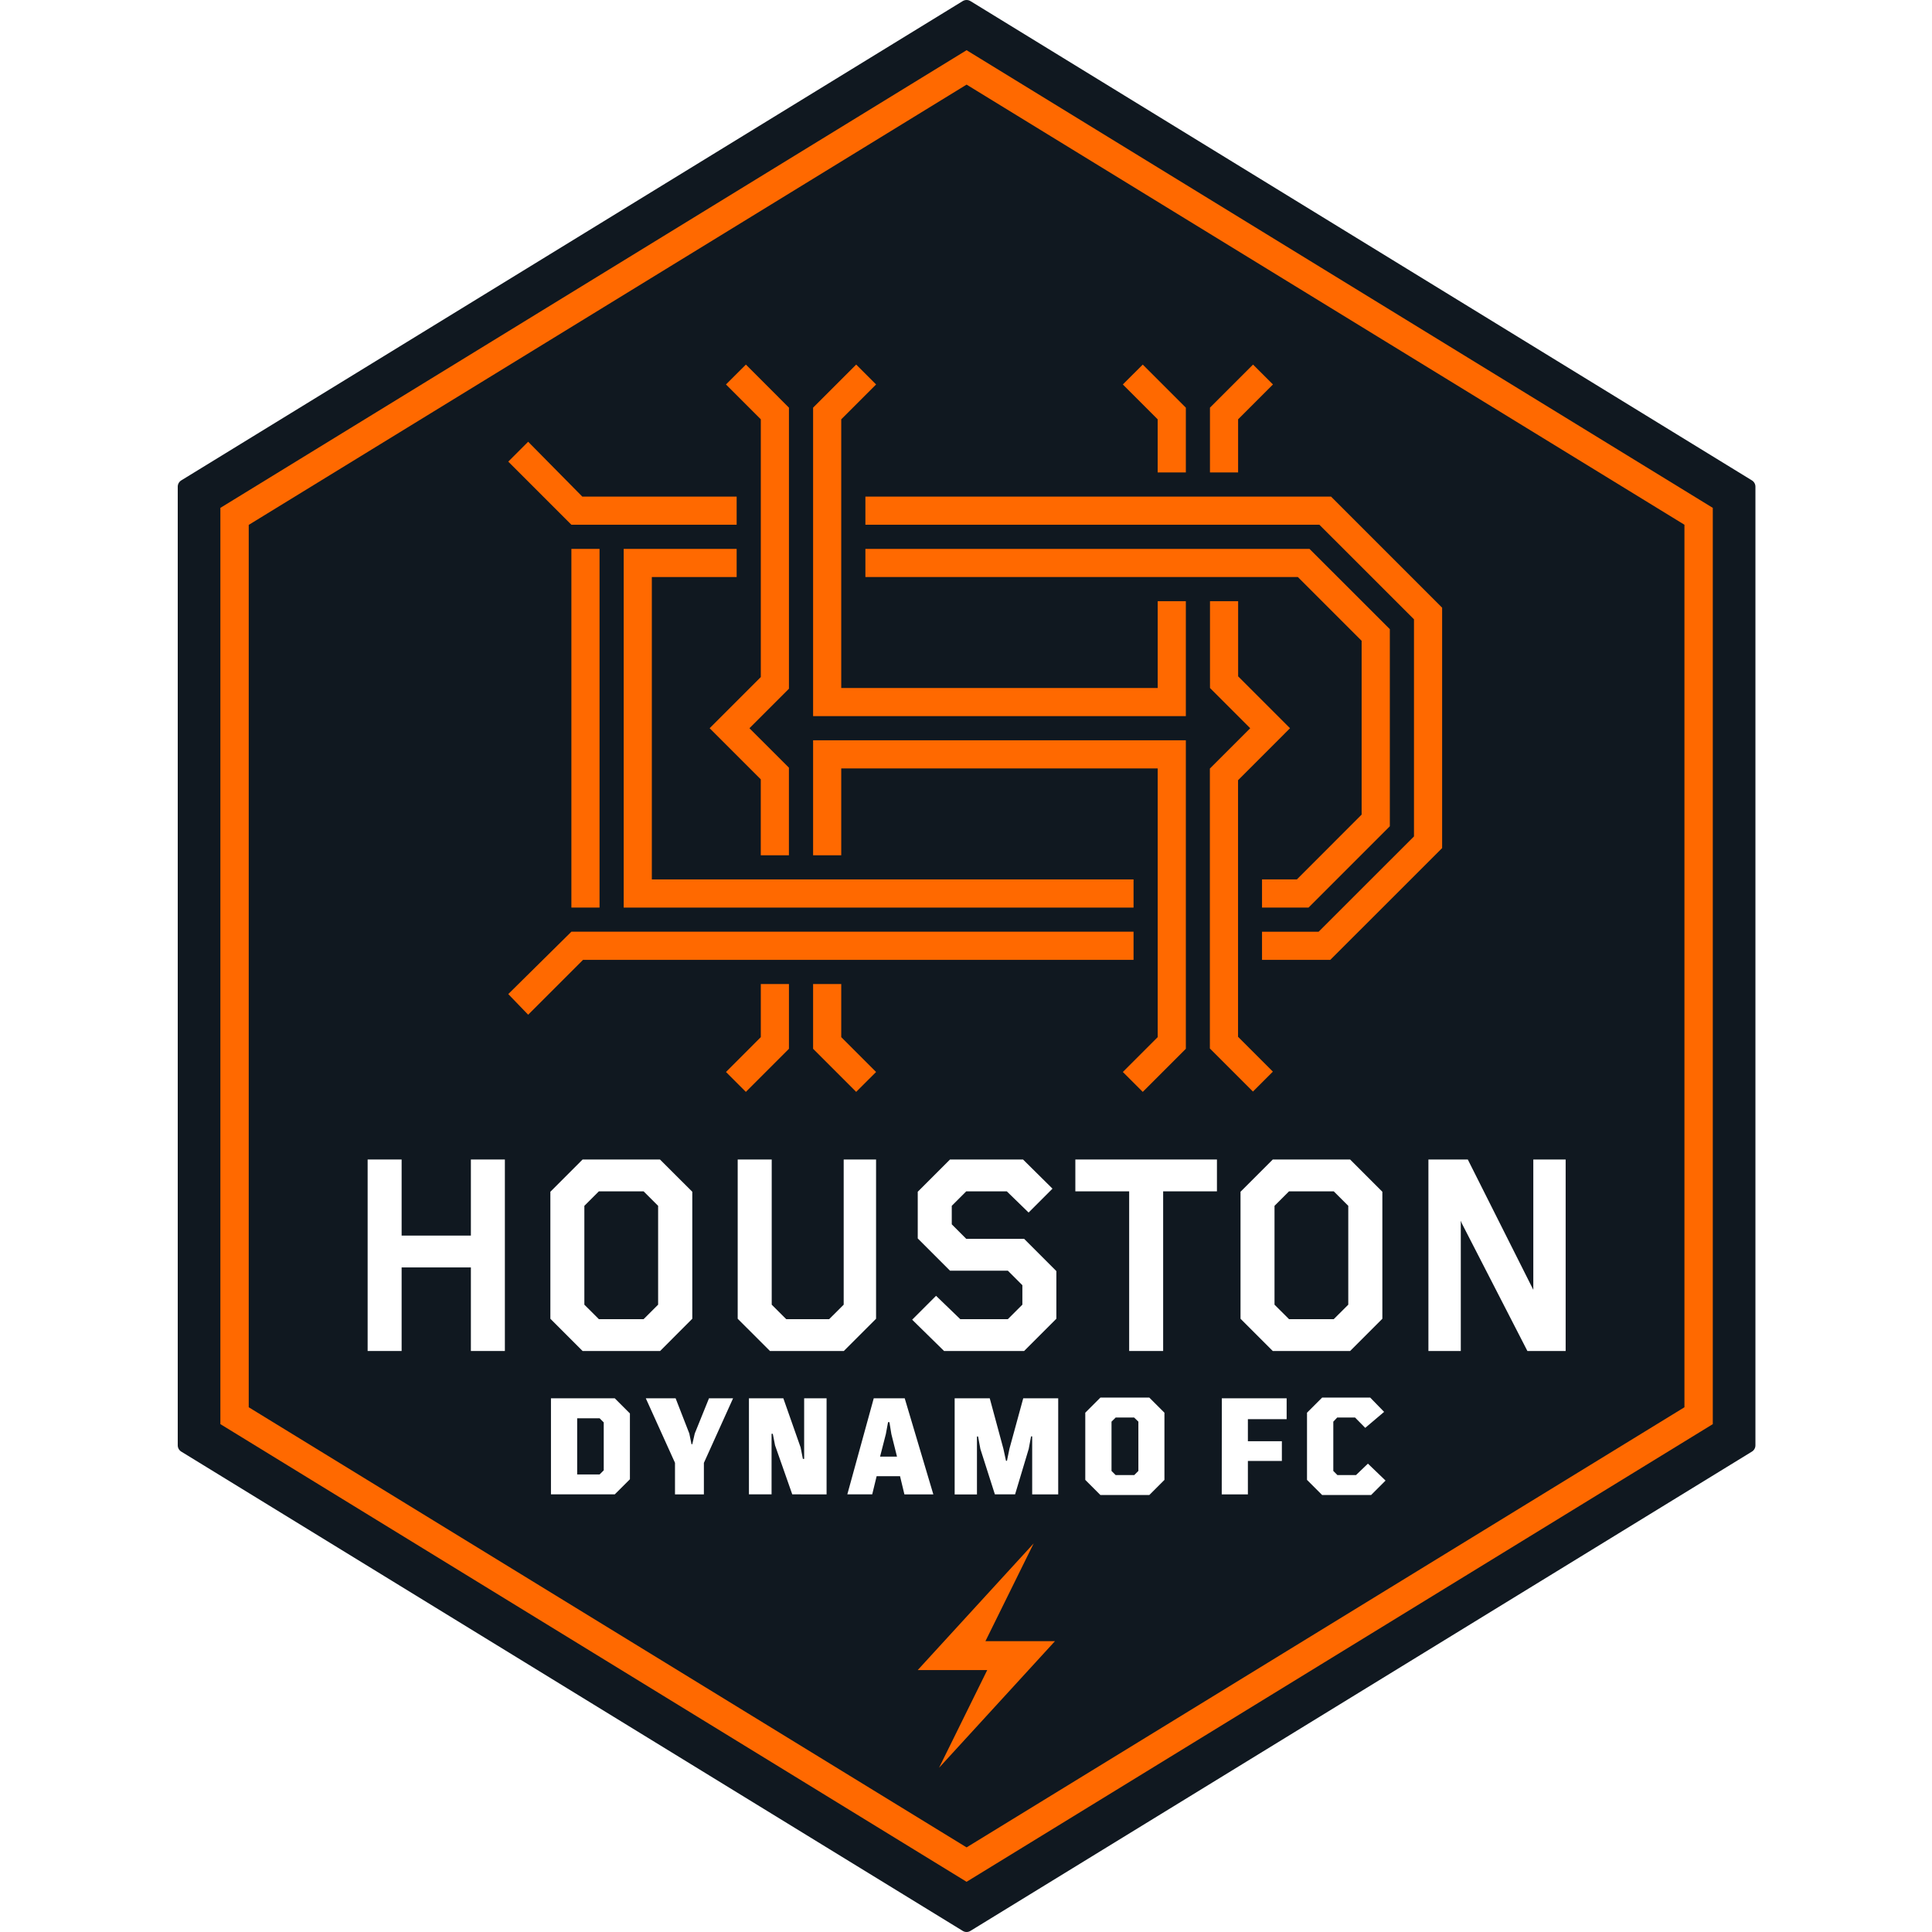 <svg width="500" height="500" viewBox="0 0 500 500" fill="none" xmlns="http://www.w3.org/2000/svg">
<rect width="500" height="500" fill="white"/>
<g clip-path="url(#clip0_2284_7654)">
<path d="M453.4 124.329L251.147 0.278C250.846 0.096 250.502 -0 250.151 -0C249.8 -0 249.456 0.096 249.156 0.278L46.903 124.329C46.627 124.499 46.399 124.738 46.241 125.022C46.083 125.305 46 125.624 46 125.949V374.051C46 374.375 46.083 374.695 46.241 374.978C46.399 375.262 46.627 375.5 46.903 375.671L249.156 499.714C249.454 499.901 249.799 500 250.151 500C250.503 500 250.848 499.901 251.147 499.714L453.4 375.671C453.676 375.5 453.904 375.262 454.062 374.978C454.22 374.695 454.303 374.375 454.303 374.051V125.949C454.303 125.624 454.22 125.305 454.062 125.022C453.904 124.738 453.676 124.499 453.4 124.329Z" fill="#101820"/>
<path d="M250.151 487.006L57.034 368.565V131.435L250.151 12.994L443.269 131.435V368.565L250.151 487.006ZM64.372 364.198L250.151 478.102L435.931 364.198V135.803L250.151 21.898L64.372 135.841V364.198Z" fill="#FF6900"/>
<path d="M320.421 108.518L329.441 99.498L324.287 94.352L313.137 105.501V122.268H320.421V108.518Z" fill="#FF6900"/>
<path d="M299.603 122.268H306.895V105.501L295.745 94.352L290.591 99.498L299.603 108.518V122.268Z" fill="#FF6900"/>
<path d="M190.645 135.803V128.519H150.699L136.687 114.321L131.54 119.468L147.875 135.803H190.645Z" fill="#FF6900"/>
<path d="M344.472 128.519H223.963V135.803H341.455L365.938 160.278V216.466L341.262 241.127H326.61V248.411H344.279L373.222 219.483V157.269L344.472 128.519Z" fill="#FF6900"/>
<path d="M293.361 241.126H147.875L131.54 257.268L136.687 262.608L150.892 248.41H293.361V241.126Z" fill="#FF6900"/>
<path d="M155.159 142.052H147.875V234.877H155.159V142.052Z" fill="#FF6900"/>
<path d="M190.645 149.336V142.052H161.409V234.884H293.361V227.593H168.693V149.336H190.645Z" fill="#FF6900"/>
<path d="M335.63 227.593H326.61V234.884H338.647L359.688 213.835V162.824L338.901 142.052H223.963V149.336H335.884L352.389 165.841V210.818L335.63 227.593Z" fill="#FF6900"/>
<path d="M196.895 268.41L187.883 277.43L193.029 282.577L204.179 271.427V254.66H196.895V268.41Z" fill="#FF6900"/>
<path d="M217.713 254.66H210.429V271.427L221.579 282.577L226.733 277.43L217.713 268.41V254.66Z" fill="#FF6900"/>
<path d="M299.611 178.055H217.713V109.46V108.518L226.733 99.498L221.579 94.352L210.429 105.501V122.268V185.339H306.895V155.586H299.611V178.055Z" fill="#FF6900"/>
<path d="M210.429 221.35H217.713V198.873H299.611V268.41L290.591 277.43L295.745 282.577L306.895 271.427V191.589H210.429V221.35Z" fill="#FF6900"/>
<path d="M320.406 201.921L333.855 188.465L320.429 175.039V155.586H313.145V178.056L323.554 188.465L313.114 198.904V271.343L324.264 282.492L329.418 277.338L320.406 268.326V201.921Z" fill="#FF6900"/>
<path d="M196.895 175.224L183.654 188.464L196.887 201.69V221.35H204.171V198.673L193.955 188.464L204.179 178.241V122.268V105.501L193.037 94.352L187.883 99.498L196.895 108.518V175.224Z" fill="#FF6900"/>
<path d="M273.022 424.737H255.028L267.512 399.437L237.512 432.207H255.498L243.022 457.5L273.022 424.737Z" fill="#FF6900"/>
<path d="M121.864 319.769H103.94V300.077H95.144V349.637H103.94V328.009H121.864V349.637H130.661V300.077H121.864V319.769Z" fill="white"/>
<path d="M150.776 300.077L142.435 308.426V341.289L150.776 349.637H170.838L179.164 341.289V308.426L170.799 300.077H150.776ZM154.989 341.397L151.231 337.647V312.068L154.989 308.318H166.563L170.321 312.068V337.647L166.563 341.397H154.989Z" fill="white"/>
<path d="M218.346 337.647L214.588 341.397H203.477L199.719 337.647V300.077H190.915V341.289L199.264 349.637H218.377L226.725 341.289V300.077H218.346V337.647Z" fill="white"/>
<path d="M250.066 320.61L246.316 316.852V312.068L250.066 308.318H260.56L266.201 313.804L272.381 307.623L264.758 300.077H245.861L237.512 308.426V320.502L245.861 328.85H260.83L264.588 332.608V337.647L260.83 341.397H248.515L242.25 335.355L236.069 341.536L244.326 349.637H265.043L273.384 341.289V328.958L265.043 320.61H250.066Z" fill="white"/>
<path d="M278.299 308.318H292.227V349.637H301.023V308.318H314.943V300.077H278.299V308.318Z" fill="white"/>
<path d="M329.395 300.077L321.046 308.426V341.289L329.395 349.637H349.41L357.752 341.289V308.426L349.41 300.077H329.395ZM333.6 341.397L329.843 337.647V312.068L333.6 308.318H345.174L348.932 312.068V337.647L345.174 341.397H333.6Z" fill="white"/>
<path d="M396.818 300.077V333.804L379.866 300.077H369.673V349.637H378.052V315.926L378.33 316.628L395.29 349.637H405.19V300.077H396.818Z" fill="white"/>
<path d="M159.102 361.883L163.022 365.803V382.832L159.102 386.736H142.589V361.883H159.102ZM156.247 368.117L155.182 367.053H149.372V381.582H155.182L156.247 380.517V368.117Z" fill="white"/>
<path d="M178.392 370.988L178.963 373.766H179.164L179.804 370.988L183.485 361.883H189.719L182.165 378.596V386.752H174.688V378.58L167.134 361.883H174.85L178.392 370.988Z" fill="white"/>
<path d="M205.036 386.736L200.583 374.051L199.997 371.065H199.681V386.736H193.824V361.883H202.728L207.188 374.568L207.79 377.562H208.114V361.883H213.917V386.752L205.036 386.736Z" fill="white"/>
<path d="M232.929 382.037H226.872L225.73 386.736H219.287L226.124 361.883H234.14L241.548 386.752H234.063L232.929 382.037ZM227.759 376.975H232.142L230.684 371.142L230.182 368.056H229.827L229.256 371.142L227.759 376.975Z" fill="white"/>
<path d="M256.147 361.883L259.673 374.923L260.352 378.056H260.599L261.247 374.923L264.812 361.883H273.863V386.752H267.127V371.736H266.841L266.231 374.977L262.705 386.736H257.474L253.724 375L253.122 371.759H252.836V386.759H247.065V361.883H256.147Z" fill="white"/>
<path d="M280.869 365.609L284.789 361.69H297.435L301.355 365.609V382.994L297.435 386.913H284.789L280.869 382.994V365.609ZM293.515 366.859H288.731L287.659 367.924V380.679L288.731 381.751H293.539L294.611 380.679V367.924L293.515 366.859Z" fill="white"/>
<path d="M316.208 361.883H332.983V367.284H322.952V372.986H331.748V378.087H322.952V386.744H316.185L316.208 361.883Z" fill="white"/>
<path d="M338.253 382.994V365.609L342.173 361.69H354.603L358.207 365.393L353.323 369.529L350.691 366.859H346.062L345.059 367.924V380.679L346.123 381.751H350.931L354.017 378.788L358.577 383.171L354.835 386.913H342.173L338.253 382.994Z" fill="white"/>
</g>
<defs>
<clipPath id="clip0_2284_7654">
<rect width="408.31" height="500" fill="white" transform="translate(46)"/>
</clipPath>
</defs>
</svg>

